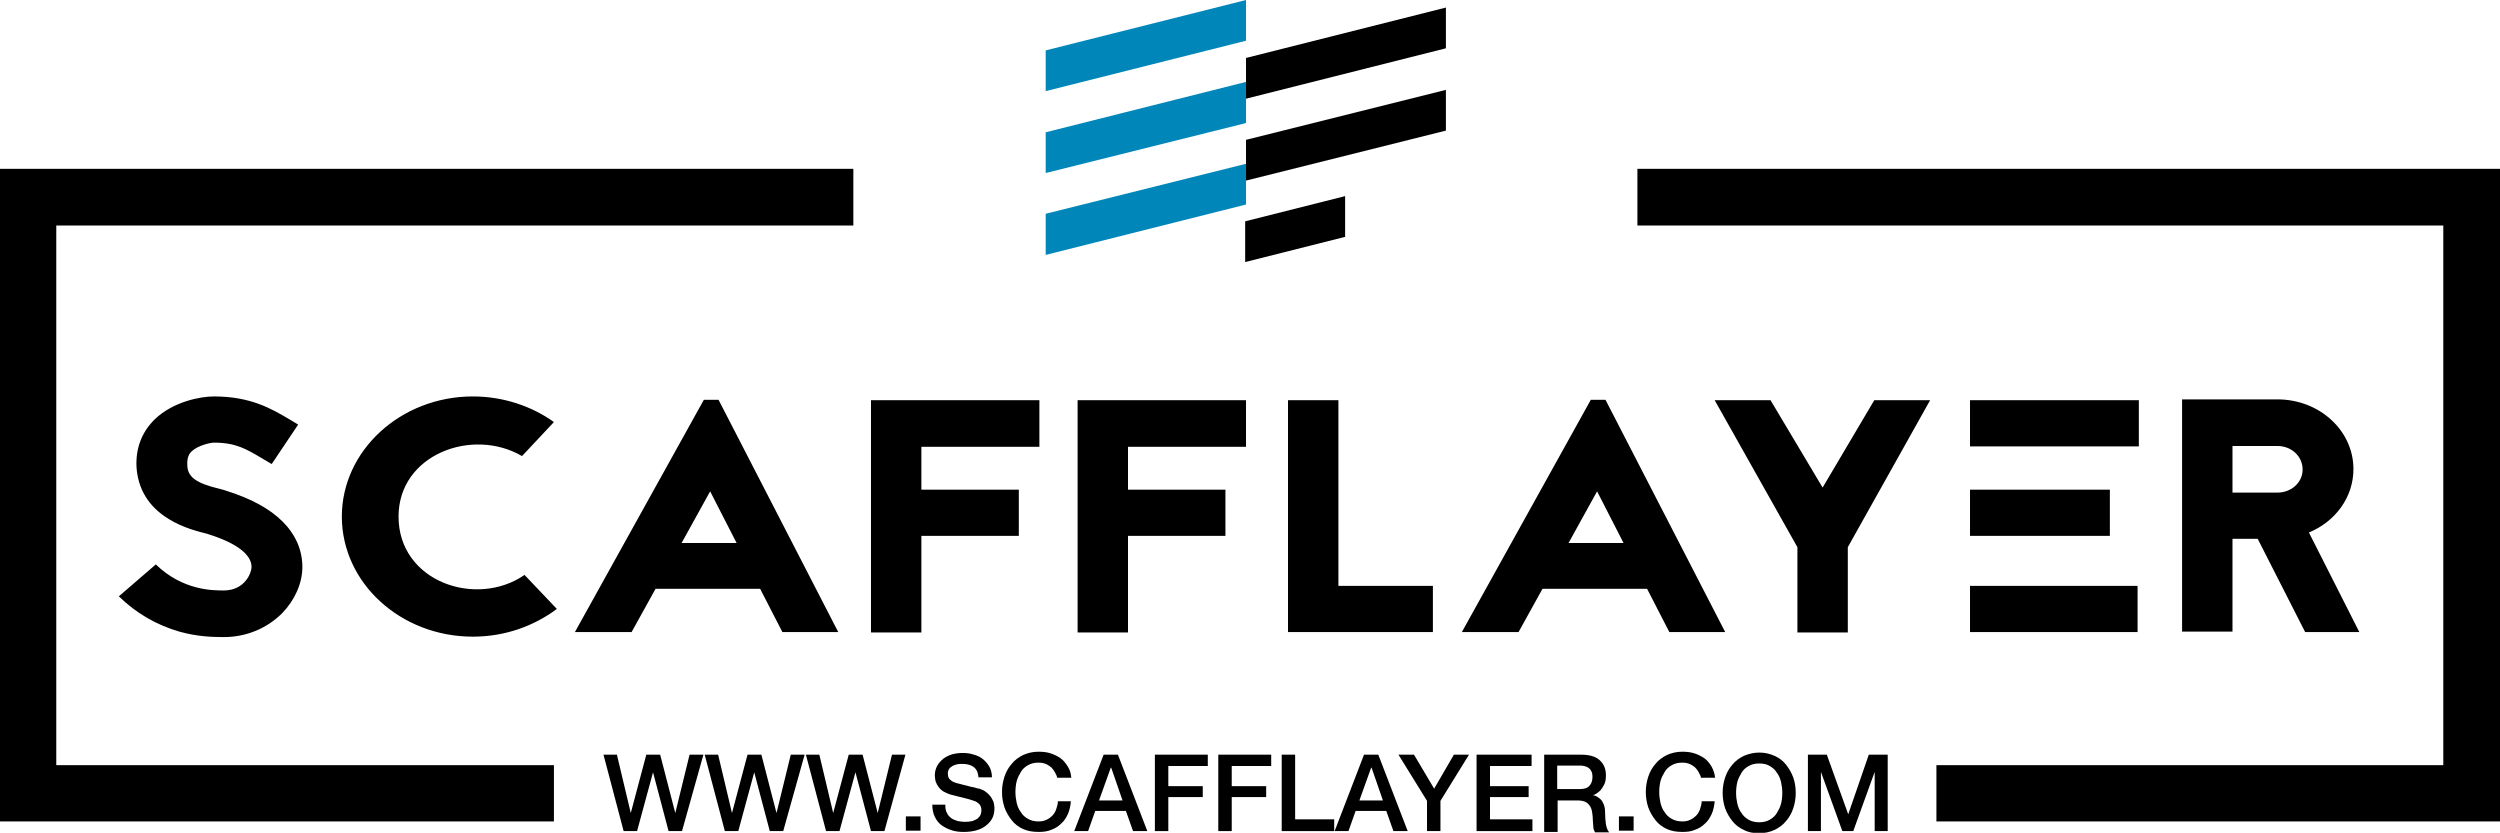<?xml version="1.0" encoding="utf-8"?>
<!-- Generator: Adobe Illustrator 23.0.2, SVG Export Plug-In . SVG Version: 6.00 Build 0)  -->
<svg version="1.1" id="Layer_1" xmlns="http://www.w3.org/2000/svg" xmlns:xlink="http://www.w3.org/1999/xlink" x="0px" y="0px"
	 viewBox="0 0 595.3 198.3" style="enable-background:new 0 0 595.3 198.3;" xml:space="preserve">
<style type="text/css">
	.st0{fill:#0186B9;}
</style>
<g>
	<polygon class="st0" points="249,12 249,21.7 296.7,9.7 296.7,0 	"/>
	<polygon points="296.7,13.8 296.7,23.5 344.3,11.5 344.3,1.8 	"/>
	<polygon class="st0" points="249,31.5 249,41.2 296.7,29.3 296.7,19.5 	"/>
	<polygon points="296.7,33.3 296.7,43 344.3,31.1 344.3,21.4 	"/>
	<polygon class="st0" points="249,50.9 249,60.7 296.7,48.7 296.7,39 	"/>
	<polygon points="296.5,52.7 296.5,62.4 320.3,56.4 320.3,46.7 	"/>
	<polygon points="131.9,195.6 0,195.6 0,40.2 203.2,40.2 203.2,53.7 13.4,53.7 13.4,182.2 131.9,182.2 	"/>
	<polygon points="595.3,195.6 461.1,195.6 461.1,182.2 581.8,182.2 581.8,53.7 389.9,53.7 389.9,40.2 595.3,40.2 	"/>
	<path d="M542.3,106.2c3.4,0,6,2.5,6,5.6c0,3.1-2.7,5.5-6,5.5h-10.7v-11.1H542.3z M561.8,150.5l-12-23.7c6.3-2.6,10.6-8.4,10.6-15.1
		c0-9.2-8.1-16.6-18.1-16.6h-22.7v55.3h12v-22.1h6l11.3,22.2H561.8z M469.1,150.5H509v-11h-39.9V150.5z M469.1,127.6h33.3v-11h-33.3
		V127.6z M509.3,95.3h-40.2v11h40.2V95.3z M446.3,95.3L434,116.1l-12.4-20.8h-13.3l19.7,35v20.3h12v-20.3l19.6-35H446.3z
		 M373.5,129.3l6.8-12.3l6.3,12.3H373.5z M397.5,150.5h13.3l-28.5-55.3h-3.5l-30.7,55.3h13.5l5.7-10.3h24.9L397.5,150.5z
		 M318.7,95.3h-12v55.2h34.5v-11h-22.5V95.3z M296.8,95.3h-40.2v55.3h12v-23h23.2v-11h-23.2v-10.2h28.1V95.3z M247.6,95.3h-40.2
		v55.3h12v-23h23.2v-11h-23.2v-10.2h28.1V95.3z M162.3,129.3l6.8-12.3l6.3,12.3H162.3z M186.3,150.5h13.3l-28.5-55.3h-3.5
		l-30.7,55.3h13.5l5.7-10.3H181L186.3,150.5z M131.9,100.5c-5.3-3.8-12.1-6.1-19.3-6.1c-17.2,0-31.2,12.9-31.2,28.6
		c0,15.8,14,28.6,31.2,28.6c7.6,0,14.5-2.5,20-6.6l-7.7-8.1c-11.4,7.9-30,1.7-30-13.9c0-14.8,17.6-21.3,29.4-14.4L131.9,100.5z
		 M49.6,127.2l0.3,0.1c6.3,2,10,4.7,10,7.7c0,1.4-1.6,5.6-6.6,5.6c-2.7,0-9.8,0-16.2-6.2l-8.8,7.6c4.1,4,8.9,6.8,14.4,8.4
		c4.3,1.2,7.9,1.3,10.6,1.3c5.4,0,10.3-2.1,13.9-5.7c3-3.1,4.8-7.1,4.8-11c0-4-1.6-7.7-4.7-10.8c-3.1-3.1-7.6-5.5-13.3-7.3
		c-0.5-0.2-1-0.3-1.7-0.5c-5.5-1.3-7.7-2.8-7.7-5.7c-0.1-1.8,0.5-2.7,1-3.2c1.6-1.5,4.6-2.1,5.3-2.1c5.3,0,7.7,1.5,11.6,3.8l2.2,1.3
		l6.3-9.4l-2-1.2c-4.4-2.6-9.3-5.5-18.1-5.5c-3.1,0-9.6,1.2-14,5.4c-3.1,3-4.6,6.9-4.4,11.3c0.3,5.3,2.9,9.6,7.7,12.5
		c3.4,2.1,7.1,3,9.1,3.5L49.6,127.2z"/>
	<polygon points="143.7,179.7 146.9,179.7 150.2,193.6 150.2,193.6 153.9,179.7 157.2,179.7 160.8,193.6 160.8,193.6 164.2,179.7 
		167.5,179.7 162.4,197.9 159.2,197.9 155.5,183.9 155.5,183.9 151.7,197.9 148.5,197.9 	"/>
	<polygon points="167.8,179.7 171,179.7 174.3,193.6 174.3,193.6 178,179.7 181.3,179.7 184.9,193.6 184.9,193.6 188.3,179.7 
		191.6,179.7 186.5,197.9 183.3,197.9 179.6,183.9 179.6,183.9 175.8,197.9 172.6,197.9 	"/>
	<polygon points="191.9,179.7 195.1,179.7 198.4,193.6 198.4,193.6 202.1,179.7 205.4,179.7 209,193.6 209,193.6 212.4,179.7 
		215.6,179.7 210.6,197.9 207.4,197.9 203.7,183.9 203.7,183.9 199.9,197.9 196.7,197.9 	"/>
	<rect x="215.7" y="194.4" width="3.5" height="3.4"/>
	<path d="M225.1,191.8c0,0.7,0.1,1.3,0.4,1.8c0.2,0.5,0.6,0.9,1,1.2c0.4,0.3,0.9,0.5,1.5,0.7c0.6,0.1,1.2,0.2,1.8,0.2
		c0.7,0,1.3-0.1,1.8-0.2c0.5-0.2,0.9-0.4,1.2-0.6c0.3-0.3,0.5-0.5,0.7-0.9c0.1-0.3,0.2-0.7,0.2-1c0-0.7-0.2-1.2-0.5-1.5
		c-0.3-0.3-0.7-0.6-1-0.7c-0.6-0.2-1.4-0.5-2.3-0.7c-0.9-0.2-1.9-0.5-3.2-0.8c-0.8-0.2-1.4-0.5-2-0.8c-0.5-0.3-0.9-0.7-1.2-1.1
		c-0.3-0.4-0.5-0.8-0.7-1.3c-0.1-0.5-0.2-0.9-0.2-1.4c0-0.9,0.2-1.7,0.6-2.4c0.4-0.7,0.9-1.2,1.5-1.7c0.6-0.4,1.3-0.8,2.1-1
		c0.8-0.2,1.6-0.3,2.4-0.3c1,0,1.8,0.1,2.7,0.4c0.8,0.2,1.6,0.6,2.2,1.1c0.6,0.5,1.1,1.1,1.5,1.8c0.4,0.7,0.6,1.6,0.6,2.5H233
		c-0.1-1.2-0.5-2-1.2-2.5c-0.7-0.5-1.6-0.7-2.7-0.7c-0.4,0-0.8,0-1.2,0.1c-0.4,0.1-0.7,0.2-1.1,0.4c-0.3,0.2-0.6,0.4-0.8,0.7
		c-0.2,0.3-0.3,0.7-0.3,1.1c0,0.7,0.2,1.2,0.6,1.5c0.4,0.4,0.9,0.6,1.6,0.8c0.1,0,0.3,0.1,0.8,0.2c0.5,0.1,1,0.3,1.6,0.4
		c0.6,0.2,1.1,0.3,1.7,0.4c0.6,0.2,1,0.3,1.2,0.3c0.6,0.2,1.1,0.4,1.6,0.8c0.4,0.3,0.8,0.7,1.1,1.1c0.3,0.4,0.5,0.9,0.7,1.3
		c0.1,0.5,0.2,1,0.2,1.4c0,1-0.2,1.9-0.6,2.6c-0.4,0.7-1,1.3-1.7,1.8c-0.7,0.5-1.5,0.8-2.3,1c-0.9,0.2-1.7,0.3-2.7,0.3
		c-1,0-2-0.1-2.9-0.4c-0.9-0.3-1.7-0.7-2.4-1.2c-0.7-0.5-1.2-1.2-1.6-2c-0.4-0.8-0.6-1.8-0.6-2.9H225.1z"/>
	<path d="M251.8,185.4c-0.1-0.5-0.3-1-0.6-1.5c-0.2-0.4-0.5-0.8-0.9-1.2c-0.4-0.3-0.8-0.6-1.3-0.8c-0.5-0.2-1.1-0.3-1.7-0.3
		c-1,0-1.8,0.2-2.5,0.6c-0.7,0.4-1.3,0.9-1.7,1.6c-0.4,0.7-0.8,1.4-1,2.2c-0.2,0.8-0.3,1.7-0.3,2.6c0,0.9,0.1,1.7,0.3,2.6
		c0.2,0.8,0.5,1.6,1,2.2c0.4,0.7,1,1.2,1.7,1.6c0.7,0.4,1.5,0.6,2.5,0.6c0.7,0,1.3-0.1,1.9-0.4c0.5-0.2,1-0.6,1.4-1
		c0.4-0.4,0.7-0.9,0.9-1.5c0.2-0.6,0.4-1.2,0.4-1.9h3.1c-0.1,1.1-0.3,2.1-0.7,3c-0.4,0.9-0.9,1.7-1.6,2.3c-0.7,0.7-1.5,1.2-2.4,1.5
		c-0.9,0.4-1.9,0.5-3,0.5c-1.4,0-2.6-0.2-3.7-0.7c-1.1-0.5-2-1.2-2.7-2.1c-0.7-0.9-1.3-1.9-1.7-3c-0.4-1.2-0.6-2.4-0.6-3.7
		c0-1.3,0.2-2.5,0.6-3.7c0.4-1.2,1-2.2,1.7-3c0.7-0.9,1.7-1.6,2.7-2.1c1.1-0.5,2.3-0.8,3.7-0.8c1,0,2,0.1,2.9,0.4
		c0.9,0.3,1.7,0.7,2.4,1.2c0.7,0.5,1.2,1.2,1.7,2s0.7,1.6,0.8,2.6H251.8z"/>
	<path d="M262.8,179.7h3.4l7,18.2h-3.4l-1.7-4.8h-7.3l-1.7,4.8h-3.3L262.8,179.7z M261.7,190.6h5.6l-2.7-7.8h-0.1L261.7,190.6z"/>
	<polygon points="275,179.7 287.6,179.7 287.6,182.4 278.2,182.4 278.2,187.2 286.4,187.2 286.4,189.8 278.2,189.8 278.2,197.9 
		275,197.9 	"/>
	<polygon points="290.1,179.7 302.7,179.7 302.7,182.4 293.3,182.4 293.3,187.2 301.5,187.2 301.5,189.8 293.3,189.8 293.3,197.9 
		290.1,197.9 	"/>
	<polygon points="305.2,179.7 308.4,179.7 308.4,195.1 317.7,195.1 317.7,197.9 305.2,197.9 	"/>
	<path d="M324.8,179.7h3.4l7,18.2h-3.4l-1.7-4.8h-7.3l-1.7,4.8h-3.3L324.8,179.7z M323.7,190.6h5.6l-2.7-7.8h-0.1L323.7,190.6z"/>
	<polygon points="339.8,190.7 333,179.7 336.7,179.7 341.5,187.8 346.2,179.7 349.8,179.7 343,190.7 343,197.9 339.8,197.9 	"/>
	<polygon points="351.6,179.7 364.7,179.7 364.7,182.4 354.8,182.4 354.8,187.2 364,187.2 364,189.8 354.8,189.8 354.8,195.1 
		364.9,195.1 364.9,197.9 351.6,197.9 	"/>
	<path d="M367.7,179.7h8.7c2,0,3.5,0.4,4.5,1.3c1,0.9,1.5,2.1,1.5,3.6c0,0.9-0.1,1.6-0.4,2.2c-0.3,0.6-0.6,1-0.9,1.4
		c-0.3,0.3-0.7,0.6-1,0.8c-0.3,0.2-0.6,0.3-0.7,0.3v0.1c0.3,0,0.6,0.1,0.9,0.3s0.6,0.4,0.9,0.7c0.3,0.3,0.5,0.7,0.7,1.2
		c0.2,0.5,0.3,1.1,0.3,1.8c0,1.1,0.1,2.1,0.2,2.9c0.2,0.9,0.4,1.5,0.8,1.9h-3.4c-0.2-0.4-0.4-0.8-0.4-1.3c0-0.5-0.1-0.9-0.1-1.4
		c0-0.8-0.1-1.6-0.2-2.2c-0.1-0.6-0.3-1.1-0.6-1.5c-0.3-0.4-0.6-0.7-1.1-0.9c-0.5-0.2-1.1-0.3-1.8-0.3h-4.7v7.5h-3.2V179.7z
		 M370.9,187.9h5.2c1,0,1.8-0.2,2.3-0.7c0.5-0.5,0.8-1.2,0.8-2.2c0-0.6-0.1-1.1-0.3-1.4c-0.2-0.4-0.4-0.6-0.7-0.8
		c-0.3-0.2-0.6-0.3-1-0.4c-0.4-0.1-0.8-0.1-1.2-0.1h-5.2V187.9z"/>
	<rect x="385.5" y="194.4" width="3.5" height="3.4"/>
	<path d="M405.1,185.4c-0.1-0.5-0.3-1-0.6-1.5c-0.2-0.4-0.5-0.8-0.9-1.2c-0.4-0.3-0.8-0.6-1.3-0.8c-0.5-0.2-1.1-0.3-1.7-0.3
		c-1,0-1.8,0.2-2.5,0.6c-0.7,0.4-1.3,0.9-1.7,1.6c-0.4,0.7-0.8,1.4-1,2.2c-0.2,0.8-0.3,1.7-0.3,2.6c0,0.9,0.1,1.7,0.3,2.6
		c0.2,0.8,0.5,1.6,1,2.2c0.4,0.7,1,1.2,1.7,1.6c0.7,0.4,1.5,0.6,2.5,0.6c0.7,0,1.3-0.1,1.9-0.4c0.5-0.2,1-0.6,1.4-1
		c0.4-0.4,0.7-0.9,0.9-1.5c0.2-0.6,0.4-1.2,0.4-1.9h3.1c-0.1,1.1-0.3,2.1-0.7,3c-0.4,0.9-0.9,1.7-1.6,2.3c-0.7,0.7-1.5,1.2-2.4,1.5
		c-0.9,0.4-1.9,0.5-3,0.5c-1.4,0-2.6-0.2-3.7-0.7c-1.1-0.5-2-1.2-2.7-2.1c-0.7-0.9-1.3-1.9-1.7-3c-0.4-1.2-0.6-2.4-0.6-3.7
		c0-1.3,0.2-2.5,0.6-3.7c0.4-1.2,1-2.2,1.7-3c0.7-0.9,1.7-1.6,2.7-2.1c1.1-0.5,2.3-0.8,3.7-0.8c1,0,2,0.1,2.9,0.4
		c0.9,0.3,1.7,0.7,2.4,1.2c0.7,0.5,1.2,1.2,1.7,2c0.4,0.8,0.7,1.6,0.8,2.6H405.1z"/>
	<path d="M418.9,179.2c1.4,0,2.6,0.3,3.7,0.8c1.1,0.5,2,1.2,2.7,2.1c0.7,0.9,1.3,1.9,1.7,3s0.6,2.4,0.6,3.7c0,1.3-0.2,2.5-0.6,3.7
		s-1,2.2-1.7,3c-0.7,0.9-1.7,1.6-2.7,2.1c-1.1,0.5-2.3,0.8-3.7,0.8c-1.4,0-2.6-0.2-3.7-0.8c-1.1-0.5-2-1.2-2.7-2.1
		c-0.7-0.9-1.3-1.9-1.7-3c-0.4-1.2-0.6-2.4-0.6-3.7c0-1.3,0.2-2.5,0.6-3.7c0.4-1.2,1-2.2,1.7-3c0.7-0.9,1.7-1.6,2.7-2.1
		C416.4,179.5,417.6,179.2,418.9,179.2 M418.9,181.8c-1,0-1.8,0.2-2.5,0.6c-0.7,0.4-1.3,0.9-1.7,1.6c-0.4,0.7-0.8,1.4-1,2.2
		c-0.2,0.8-0.3,1.7-0.3,2.6s0.1,1.7,0.3,2.6c0.2,0.8,0.5,1.6,1,2.2c0.4,0.7,1,1.2,1.7,1.6c0.7,0.4,1.5,0.6,2.5,0.6
		c1,0,1.8-0.2,2.5-0.6c0.7-0.4,1.3-0.9,1.7-1.6c0.4-0.7,0.8-1.4,1-2.2c0.2-0.8,0.3-1.7,0.3-2.6s-0.1-1.7-0.3-2.6
		c-0.2-0.8-0.5-1.6-1-2.2c-0.4-0.7-1-1.2-1.7-1.6C420.8,182,419.9,181.8,418.9,181.8"/>
	<polygon points="430.5,179.7 435,179.7 440.1,193.9 440.1,193.9 445,179.7 449.5,179.7 449.5,197.9 446.4,197.9 446.4,183.8 
		446.4,183.8 441.3,197.9 438.7,197.9 433.6,183.8 433.6,183.8 433.6,197.9 430.5,197.9 	"/>
</g>
</svg>
